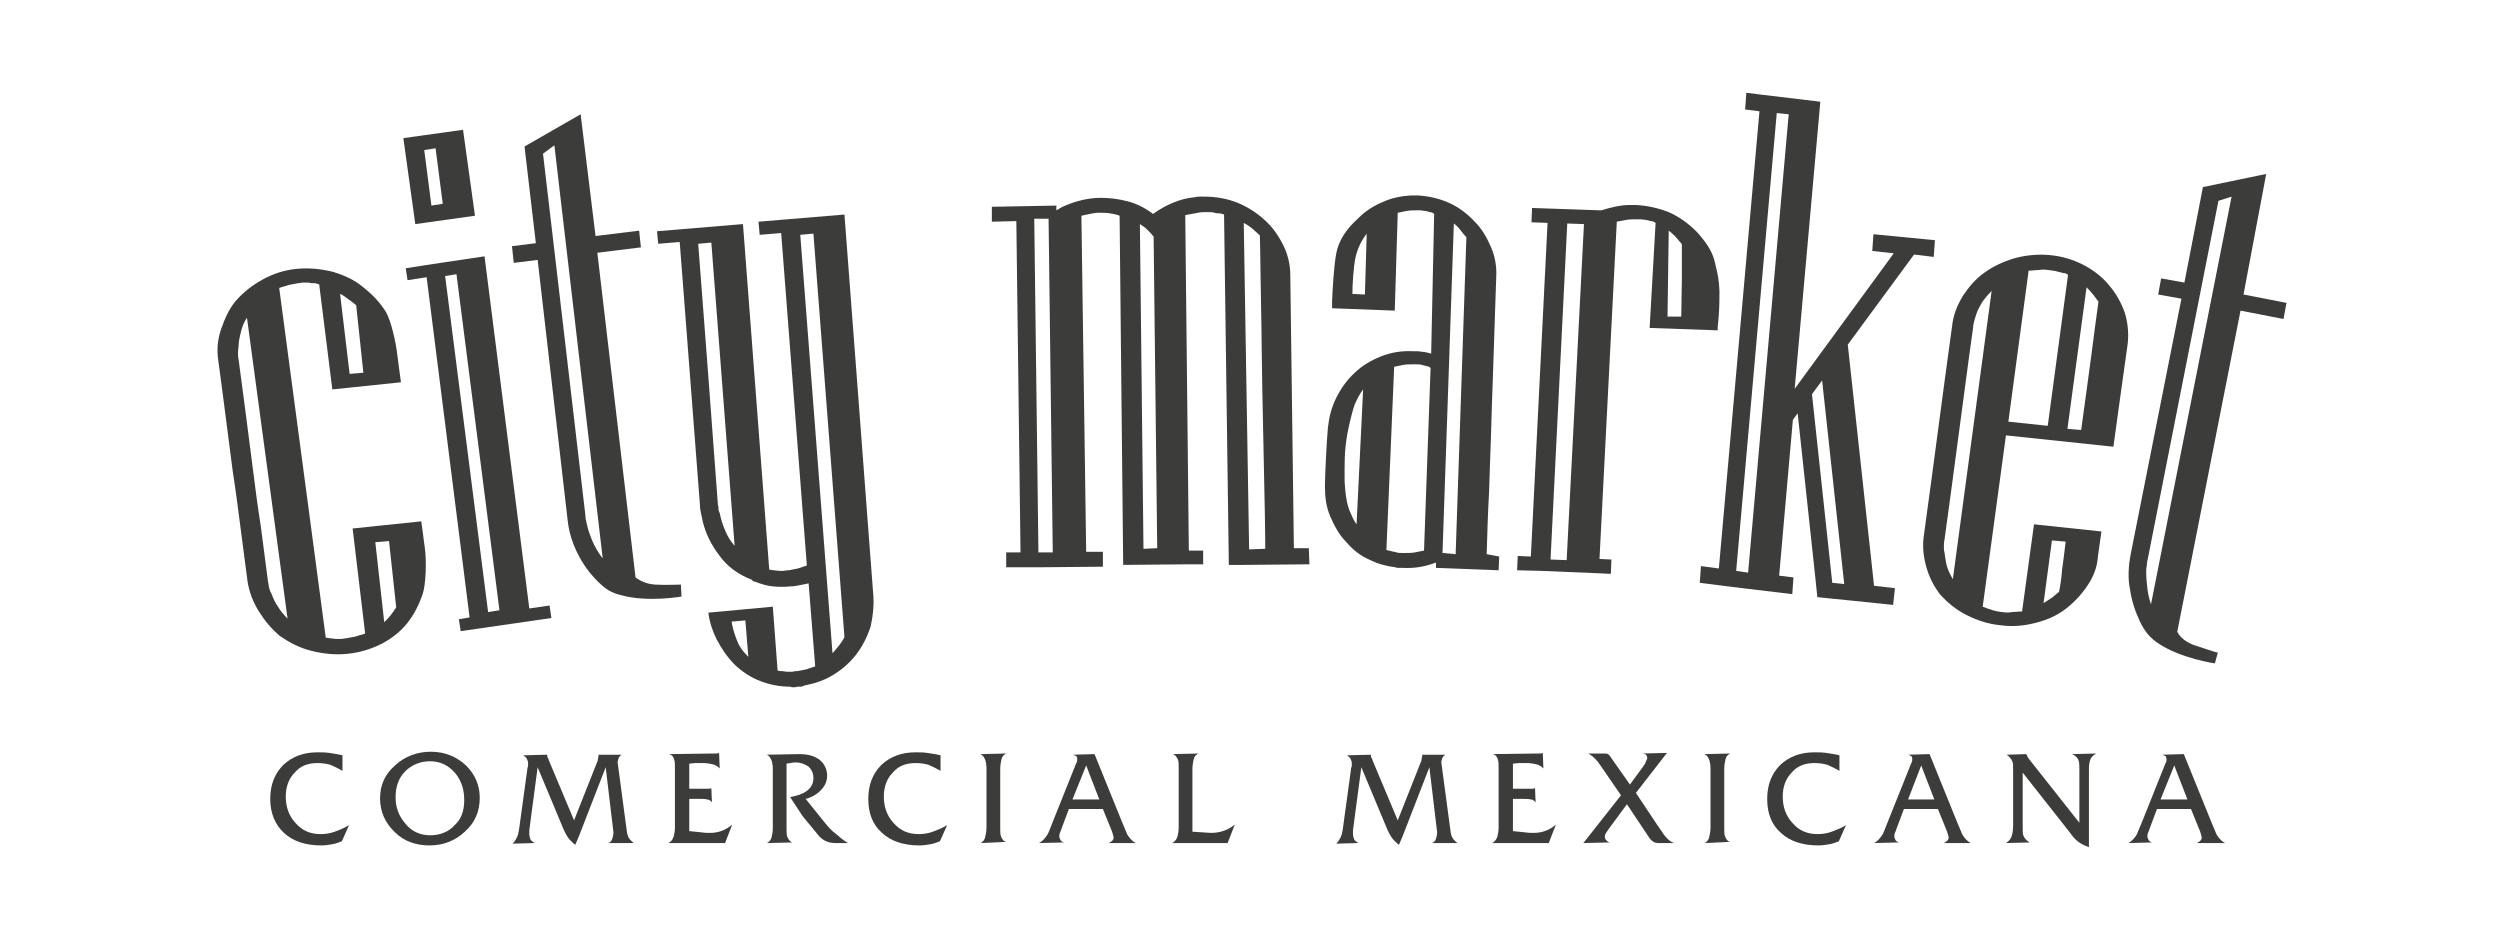 <svg xmlns="http://www.w3.org/2000/svg" fill="none" viewBox="0 0 256 96" height="96" width="256">
<path fill="#3C3C3B" d="M43.259 60.902C42.892 61.941 42.403 62.919 41.731 63.775C41.059 64.631 40.142 65.364 39.103 65.914C38.003 66.464 36.841 66.831 35.558 66.953C34.336 67.075 33.113 66.953 31.891 66.647C30.668 66.342 29.629 65.792 28.651 65.12C27.796 64.386 27.123 63.592 26.512 62.614C25.901 61.636 25.534 60.658 25.351 59.558C25.106 57.724 24.862 55.829 24.617 53.935C24.373 52.04 24.128 50.145 23.823 48.189C23.578 46.295 23.334 44.4 23.089 42.505C22.845 40.61 22.6 38.716 22.356 36.943C22.173 35.782 22.295 34.682 22.662 33.643C23.028 32.604 23.456 31.626 24.128 30.831C24.862 29.976 25.779 29.242 26.879 28.631C27.979 28.02 29.14 27.653 30.363 27.531C31.646 27.409 32.869 27.531 34.091 27.836C35.313 28.203 36.352 28.692 37.208 29.425C38.064 30.098 38.858 30.892 39.47 31.87C40.081 32.848 40.57 35.232 40.692 36.393C40.753 36.882 40.814 37.31 40.875 37.799C40.937 38.288 40.998 38.716 41.059 39.144L34.03 39.877L32.685 29.12C32.502 29.059 32.319 28.998 32.135 28.998C31.952 28.998 31.768 28.998 31.646 28.936C31.402 28.936 31.218 28.936 31.035 28.936C30.852 28.936 30.729 28.998 30.546 28.998C30.179 29.059 29.874 29.12 29.568 29.181C29.262 29.303 28.896 29.364 28.59 29.487L33.358 65.303C33.541 65.303 33.724 65.364 33.846 65.364C34.03 65.364 34.213 65.425 34.458 65.425C34.641 65.425 34.824 65.425 34.947 65.425C35.13 65.425 35.252 65.364 35.436 65.364C35.741 65.303 36.108 65.242 36.414 65.181C36.719 65.058 37.086 64.997 37.392 64.875L36.108 54.118L43.137 53.385C43.198 53.812 43.259 54.301 43.32 54.729C43.381 55.218 43.442 55.646 43.504 56.135C43.687 57.418 43.626 59.863 43.259 60.902ZM25.29 32.543C24.984 32.97 24.801 33.459 24.678 33.948C24.556 34.437 24.434 34.926 24.434 35.415C24.434 35.599 24.373 35.843 24.373 36.087C24.373 36.332 24.373 36.577 24.434 36.821C24.678 38.655 24.923 40.488 25.168 42.383C25.412 44.278 25.657 46.172 25.901 48.067C26.145 50.023 26.39 51.918 26.695 53.812C26.94 55.707 27.184 57.602 27.429 59.435C27.49 59.68 27.49 59.924 27.551 60.169C27.612 60.413 27.673 60.597 27.796 60.78C27.979 61.269 28.162 61.697 28.468 62.125C28.712 62.553 29.079 62.98 29.446 63.347L25.29 32.543ZM36.475 31.259C36.23 31.076 35.986 30.831 35.68 30.648C35.436 30.465 35.13 30.22 34.824 30.098L35.802 38.288L37.208 38.166L36.475 31.259ZM40.57 62.186L39.836 55.401L38.431 55.524L39.347 63.714C39.592 63.469 39.836 63.225 40.02 62.98C40.203 62.736 40.386 62.491 40.57 62.186Z"></path>
<path fill="#3C3C3B" d="M56.278 62.002L54.2 62.307L49.615 26.247L47.171 26.613L45.52 26.858L43.503 27.163L41.548 27.469L41.731 28.691L43.687 28.386L48.087 63.224L46.987 63.407L47.171 64.63L56.461 63.285L56.278 62.002ZM49.982 62.674L45.581 28.264L46.743 28.08L51.144 62.491L49.982 62.674Z"></path>
<path fill="#3C3C3B" d="M47.415 13.29L41.303 14.145L42.525 22.947L48.637 22.091L47.415 13.29ZM44.176 21.052L43.442 15.368L44.603 15.184L45.337 20.868L44.176 21.052Z"></path>
<path fill="#3C3C3B" d="M69.724 59.863C69.602 59.863 68.074 59.924 67.096 59.863C66.118 59.802 65.507 59.435 65.079 59.13L61.167 25.881L65.629 25.33L65.446 23.619L60.984 24.169L59.456 11.701L53.711 15.001L54.872 24.903L52.427 25.208L52.61 26.92L55.055 26.614L58.111 53.14C58.233 54.424 58.6 55.585 59.15 56.685C59.7 57.785 60.373 58.702 61.167 59.496C61.962 60.291 62.573 60.719 63.673 60.963C66.362 61.697 69.785 61.086 69.785 61.086L69.724 59.863ZM60.862 55.829C60.617 55.34 60.434 54.851 60.25 54.301C60.189 54.057 60.128 53.812 60.067 53.568C60.006 53.323 59.945 53.018 59.945 52.773L55.605 15.735L56.767 14.879L61.717 57.174C61.412 56.807 61.106 56.318 60.862 55.829Z"></path>
<path fill="#3C3C3B" d="M213.784 59.924C213.173 60.841 212.439 61.636 211.583 62.308C210.728 62.98 209.689 63.469 208.466 63.775C207.305 64.081 206.083 64.203 204.799 64.019C203.577 63.897 202.477 63.53 201.376 62.98C200.276 62.43 199.421 61.697 198.687 60.902C198.076 60.108 197.587 59.191 197.281 58.152C196.976 57.113 196.854 56.074 196.976 55.035C197.22 53.262 197.465 51.49 197.709 49.656C197.954 47.823 198.198 45.989 198.443 44.155C198.687 42.322 198.932 40.488 199.176 38.655C199.421 36.821 199.665 35.048 199.91 33.276C200.032 32.176 200.46 31.198 201.01 30.281C201.621 29.364 202.293 28.57 203.149 27.959C204.066 27.286 205.105 26.797 206.327 26.431C207.488 26.125 208.711 26.003 209.933 26.125C211.217 26.247 212.378 26.614 213.417 27.164C214.456 27.714 215.373 28.448 216.045 29.303C216.718 30.098 217.207 31.015 217.573 31.992C217.879 33.032 218.001 34.071 217.879 35.171C217.634 36.882 217.39 38.655 217.145 40.427C216.901 42.2 216.656 43.972 216.412 45.745L205.41 44.583L203.027 62.125C203.21 62.186 203.332 62.247 203.516 62.308C203.699 62.369 203.882 62.43 204.066 62.491C204.249 62.553 204.371 62.553 204.555 62.614C204.738 62.614 204.86 62.675 205.044 62.675C205.349 62.736 205.716 62.736 206.022 62.675C206.327 62.675 206.694 62.614 207.061 62.614L208.283 53.69L215.19 54.423C215.128 54.851 215.067 55.279 215.006 55.707C214.945 56.135 214.884 56.563 214.823 56.991C214.762 58.03 214.395 59.008 213.784 59.924ZM203.943 29.792C203.577 30.159 203.271 30.526 202.966 30.953C202.721 31.381 202.477 31.809 202.354 32.237C202.293 32.42 202.232 32.604 202.171 32.848C202.11 33.093 202.049 33.276 202.049 33.52C201.804 35.232 201.56 37.065 201.315 38.899C201.071 40.733 200.826 42.566 200.582 44.4C200.337 46.233 200.093 48.067 199.848 49.901C199.604 51.734 199.359 53.507 199.115 55.279C199.054 55.524 199.054 55.707 199.054 55.952C199.054 56.196 199.054 56.379 199.115 56.563C199.176 57.052 199.237 57.48 199.359 57.968C199.482 58.396 199.726 58.885 199.971 59.313L203.943 29.792ZM211.767 28.142C211.583 28.02 211.461 27.959 211.278 27.959C211.095 27.897 210.972 27.897 210.789 27.836C210.544 27.775 210.361 27.714 210.239 27.714C210.055 27.714 209.933 27.653 209.75 27.653C209.444 27.592 209.078 27.592 208.772 27.653C208.405 27.653 208.1 27.714 207.733 27.714L205.655 43.177L209.689 43.605L211.767 28.142ZM211.156 58.335C211.278 57.48 211.4 56.563 211.522 55.463L210.117 55.34L209.261 61.758C209.567 61.575 209.811 61.391 210.117 61.208C210.361 61.025 210.606 60.78 210.85 60.597C210.972 59.985 211.095 59.191 211.156 58.335ZM214.151 36.393C214.456 34.009 214.701 32.176 214.884 30.892C214.701 30.648 214.517 30.403 214.334 30.159C214.151 29.914 213.906 29.67 213.662 29.425L211.706 43.911L213.111 44.033C213.478 41.283 213.845 38.777 214.151 36.393Z"></path>
<path fill="#3C3C3B" d="M89.404 60.657C89.16 57.479 88.915 54.24 88.671 51C88.427 47.761 88.182 44.522 87.938 41.282C87.693 38.104 87.449 34.865 87.204 31.625C86.96 28.386 86.715 25.208 86.471 21.968L79.87 22.518L77.669 22.702L77.792 24.046L79.992 23.863L82.62 57.907C82.315 58.029 82.009 58.09 81.703 58.212C81.398 58.273 81.092 58.335 80.787 58.396C80.603 58.396 80.481 58.396 80.298 58.457C80.114 58.457 79.992 58.457 79.809 58.457C79.625 58.457 79.381 58.396 79.259 58.396C79.075 58.396 78.953 58.335 78.77 58.335L76.08 22.946L69.479 23.496L67.279 23.68L67.401 24.963L69.602 24.78L71.68 51.795C71.68 52.1 71.741 52.345 71.802 52.651C71.863 52.895 71.924 53.201 71.985 53.506C72.291 54.667 72.841 55.829 73.697 56.929C74.491 58.029 75.591 58.824 76.997 59.374C76.997 59.435 76.997 59.435 77.058 59.435L77.119 59.496C77.18 59.557 77.242 59.557 77.303 59.557C77.914 59.801 78.525 59.985 79.136 60.046C79.748 60.107 80.359 60.107 80.97 60.046C81.275 60.046 81.581 59.985 81.887 59.924C82.192 59.863 82.498 59.801 82.803 59.74L83.476 68.236C83.17 68.358 82.865 68.419 82.559 68.542C82.254 68.603 81.948 68.664 81.642 68.725C81.459 68.725 81.337 68.725 81.153 68.786C80.97 68.786 80.848 68.786 80.664 68.786C80.42 68.786 80.237 68.725 80.114 68.725C79.931 68.725 79.809 68.725 79.625 68.664L79.136 62.124L75.836 62.43L72.535 62.735C72.658 63.713 72.963 64.63 73.391 65.486C73.941 66.525 74.552 67.38 75.286 68.114C76.08 68.847 76.936 69.397 77.914 69.764C78.892 70.131 79.87 70.314 80.909 70.314C81.031 70.375 81.153 70.375 81.275 70.375C81.398 70.375 81.52 70.375 81.642 70.314C81.764 70.314 81.887 70.314 82.009 70.314C82.131 70.314 82.254 70.253 82.376 70.192C83.354 70.009 84.332 69.703 85.248 69.153C86.165 68.603 86.96 67.93 87.632 67.075C88.304 66.219 88.793 65.241 89.16 64.141C89.404 62.98 89.527 61.819 89.404 60.657ZM74.247 54.301C74.002 53.751 73.819 53.139 73.697 52.528C73.635 52.406 73.574 52.284 73.574 52.161C73.574 52.039 73.574 51.856 73.513 51.673C73.208 47.7 72.719 40.916 72.413 36.943C72.108 32.97 71.802 28.997 71.496 24.963L72.841 24.841L75.225 55.89C74.797 55.401 74.491 54.912 74.247 54.301ZM75.53 65.73C75.347 65.302 75.041 64.508 74.919 63.652L76.325 63.53L76.63 67.258C76.141 66.769 75.775 66.341 75.53 65.73ZM85.921 66.097C85.737 66.341 85.493 66.586 85.248 66.891L81.948 24.046L83.293 23.924L86.471 65.241C86.287 65.608 86.104 65.852 85.921 66.097Z"></path>
<path fill="#3C3C3B" d="M134.022 56.135H132.494L132.127 28.203C132.127 27.103 131.883 26.064 131.394 25.086C130.905 24.108 130.294 23.252 129.56 22.58C128.705 21.785 127.727 21.174 126.688 20.747C125.588 20.319 124.487 20.135 123.326 20.135C123.143 20.135 123.02 20.135 122.837 20.135C122.654 20.135 122.532 20.135 122.348 20.196C121.615 20.258 120.881 20.441 120.148 20.747C119.414 21.052 118.742 21.419 118.07 21.908C117.275 21.297 116.42 20.869 115.503 20.624C114.586 20.38 113.669 20.258 112.752 20.258C111.469 20.258 110.246 20.563 109.085 21.052C108.78 21.174 108.474 21.358 108.168 21.541V21.052L101.567 21.174V22.702L104.073 22.641L104.501 56.563H103.034V58.091H104.501H106.212L112.936 58.03V56.502H111.224L110.735 22.091C110.98 22.03 111.285 21.969 111.591 21.908C111.897 21.847 112.202 21.785 112.569 21.785C112.936 21.785 113.302 21.785 113.669 21.847C114.036 21.908 114.341 21.969 114.647 22.091L115.014 57.846L121.737 57.785H123.204V56.379H121.737L121.37 22.03C121.676 21.969 121.981 21.908 122.348 21.847C122.654 21.785 122.959 21.724 123.326 21.724C123.509 21.724 123.632 21.724 123.815 21.724C123.998 21.724 124.182 21.724 124.365 21.785C124.548 21.847 124.671 21.847 124.854 21.847C125.037 21.847 125.16 21.908 125.343 21.969L125.832 57.846H127.36L134.083 57.785L134.022 56.135ZM106.335 56.563L105.907 22.397H107.374L107.802 56.563H106.335ZM117.092 56.196L116.725 22.947C117.031 23.13 117.275 23.314 117.52 23.558C117.764 23.802 117.948 23.986 118.131 24.23L118.498 56.135L117.092 56.196ZM127.91 56.257L127.36 22.825C127.727 23.008 128.032 23.252 128.277 23.436C128.521 23.68 128.766 23.864 129.01 24.108C129.071 26.186 129.071 28.631 129.133 31.32C129.194 34.01 129.194 36.76 129.255 39.571C129.316 42.627 129.377 45.622 129.438 48.556C129.499 51.49 129.56 54.057 129.56 56.196L127.91 56.257Z"></path>
<path fill="#3C3C3B" d="M152.236 56.746C152.297 54.668 152.358 52.529 152.481 50.389C152.542 47.944 152.664 45.5 152.725 42.994C152.786 40.549 152.908 38.104 152.97 35.659C153.031 33.215 153.153 30.77 153.214 28.386C153.275 27.286 153.092 26.247 152.664 25.269C152.236 24.291 151.747 23.435 151.014 22.702C150.219 21.846 149.302 21.174 148.324 20.746C147.347 20.318 146.246 20.074 145.207 20.013C145.085 20.013 144.963 20.013 144.841 20.013C144.718 20.013 144.596 20.013 144.474 20.013C143.496 20.074 142.518 20.257 141.601 20.685C140.684 21.052 139.829 21.602 139.095 22.335C137.812 23.497 137.078 24.658 136.834 25.941C136.589 27.225 136.467 29.486 136.406 30.831C136.406 30.953 136.406 31.075 136.406 31.198C136.406 31.32 136.406 31.442 136.406 31.564L142.824 31.809L143.129 21.785C143.435 21.724 143.74 21.663 144.046 21.602C144.352 21.541 144.657 21.541 144.963 21.541C145.085 21.541 145.268 21.541 145.452 21.541C145.635 21.541 145.757 21.602 146.002 21.602C146.124 21.663 146.307 21.663 146.43 21.724C146.552 21.724 146.735 21.785 146.858 21.907L146.552 36.209C146.246 36.148 145.941 36.026 145.635 36.026C145.33 35.965 145.024 35.965 144.718 35.965C143.557 35.904 142.396 36.087 141.357 36.515C140.318 36.943 139.401 37.493 138.667 38.227C137.934 38.899 137.323 39.754 136.834 40.732C136.345 41.71 136.1 42.688 135.978 43.788C135.856 45.133 135.673 48.556 135.673 49.839C135.673 50.878 135.795 51.917 136.223 52.895C136.651 53.873 137.139 54.79 137.873 55.523C138.545 56.318 139.34 56.929 140.195 57.296C141.051 57.724 141.907 57.968 142.885 58.09C143.007 58.152 143.068 58.152 143.251 58.152C143.374 58.152 143.496 58.152 143.679 58.152C144.841 58.213 145.941 58.029 147.041 57.602C147.041 57.663 147.041 57.724 147.041 57.785C147.041 57.907 147.041 58.029 147.041 58.152L153.459 58.396L153.52 56.99L152.236 56.746ZM139.768 30.159L138.484 30.098C138.484 29.181 138.606 27.286 138.79 26.43C138.973 25.575 139.34 24.719 139.951 23.924L139.768 30.159ZM138.912 53.69C138.606 53.262 138.423 52.834 138.24 52.406C138.056 51.978 137.934 51.489 137.873 51.062C137.812 50.878 137.69 49.595 137.69 49.35C137.69 47.517 137.628 46.294 137.995 44.277C138.179 43.361 138.545 41.833 138.729 41.405C138.912 40.977 139.279 40.243 139.584 39.877L138.912 53.69ZM145.819 56.379C145.513 56.44 145.207 56.501 144.902 56.562C144.596 56.624 144.291 56.624 143.985 56.624C143.802 56.624 143.679 56.624 143.496 56.624C143.313 56.624 143.19 56.624 143.007 56.562C142.824 56.501 142.64 56.501 142.457 56.44C142.274 56.379 142.151 56.379 141.968 56.318L142.763 37.554C143.068 37.493 143.374 37.432 143.679 37.371C143.985 37.31 144.291 37.31 144.596 37.31C144.718 37.31 144.902 37.31 145.085 37.31C145.207 37.31 145.391 37.31 145.635 37.371C145.757 37.432 145.941 37.432 146.063 37.493C146.185 37.493 146.369 37.554 146.491 37.676L145.819 56.379ZM148.875 22.885C149.119 23.069 149.363 23.313 149.547 23.558C149.73 23.802 149.914 24.047 150.158 24.291L149.058 56.746L147.713 56.624L148.875 22.885Z"></path>
<path fill="#3C3C3B" d="M175.645 27.042C175.4 25.819 174.789 24.902 173.75 23.741C172.894 22.885 171.978 22.213 170.878 21.724C169.777 21.296 168.677 21.052 167.516 20.991C167.394 20.991 167.271 20.991 167.21 20.991C167.088 20.991 166.966 20.991 166.905 20.991C165.927 20.991 164.949 21.235 163.971 21.541L156.881 21.296L156.82 22.763L158.47 22.824L156.759 56.99L155.414 56.929L155.353 58.396L157.798 58.457L163.665 58.702L164.949 58.763L165.01 57.296L163.788 57.235L165.56 22.702C165.866 22.641 166.232 22.58 166.538 22.519C166.844 22.458 167.21 22.458 167.516 22.458C167.699 22.458 167.821 22.458 168.005 22.458C168.188 22.458 168.372 22.519 168.555 22.519C168.738 22.58 168.861 22.58 169.044 22.641C169.227 22.641 169.349 22.702 169.533 22.824L168.922 33.581L175.889 33.826C175.889 33.581 175.889 33.276 175.95 32.97C175.95 32.665 176.012 32.42 176.012 32.115C176.073 31.442 176.073 30.098 176.073 29.792C176.012 28.692 175.95 28.264 175.645 27.042ZM160.426 57.357L158.776 57.296L160.487 22.885L162.198 22.947L160.426 57.357ZM172.222 28.631C172.222 29.853 172.161 31.137 172.161 32.42H170.755L170.878 23.619C171.061 23.741 171.183 23.863 171.305 23.986C171.428 24.108 171.55 24.169 171.611 24.291C171.733 24.413 171.855 24.536 171.917 24.658C172.039 24.78 172.161 24.902 172.222 25.025C172.222 26.125 172.222 27.347 172.222 28.631Z"></path>
<path fill="#3C3C3B" d="M191.842 23.985L191.719 25.697L193.92 25.941L183.774 39.816L186.402 10.417L180.29 9.683L178.823 9.5L178.701 11.211L180.168 11.395L176.011 58.213L174.178 57.968L174.056 59.679L177.417 60.107L183.529 60.841L183.651 59.129L182.185 58.946L183.59 42.994L184.079 42.321L185.913 59.374L186.096 61.146L187.869 61.33L189.091 61.452L192.086 61.758L193.859 61.941L194.042 60.23L191.903 59.985L189.213 35.293L195.998 26.064L198.015 26.308L198.137 24.597L191.842 23.985ZM179.006 58.641L177.784 58.457L181.94 11.578L183.163 11.7L179.006 58.641ZM187.624 59.679L185.546 40.366L186.585 38.96L188.847 59.802L187.624 59.679Z"></path>
<path fill="#3C3C3B" d="M227.108 66.831C226.986 66.831 225.519 66.342 224.602 66.036C223.685 65.669 223.196 65.18 222.952 64.692L229.43 31.809L233.831 32.665L234.137 31.014L229.736 30.159L232.059 17.812L225.58 19.157L223.685 28.936L221.301 28.509L220.996 30.159L223.379 30.587L218.184 56.746C217.94 58.029 217.879 59.252 218.123 60.413C218.307 61.636 218.673 62.675 219.162 63.714C219.651 64.692 220.14 65.303 221.057 65.914C223.379 67.442 226.802 67.931 226.802 67.931L227.108 66.831ZM219.896 60.291C219.835 59.741 219.773 59.191 219.773 58.641C219.773 58.396 219.773 58.152 219.835 57.907C219.835 57.663 219.896 57.357 219.957 57.113L227.169 20.563L228.514 20.135L220.262 61.88C220.079 61.33 219.957 60.841 219.896 60.291Z"></path>
<path fill="#3C3C3B" d="M35.008 86.144C34.702 86.267 34.396 86.389 34.03 86.45C33.663 86.511 33.296 86.572 32.929 86.572C31.279 86.572 29.996 86.144 29.079 85.289C28.162 84.433 27.673 83.272 27.673 81.805C27.673 80.399 28.101 79.238 29.018 78.321C29.934 77.465 31.096 77.038 32.502 77.038C32.929 77.038 33.296 77.038 33.724 77.099C34.091 77.16 34.58 77.221 35.069 77.343V78.932C34.641 78.688 34.274 78.504 33.846 78.321C33.418 78.199 32.99 78.138 32.502 78.138C31.524 78.138 30.729 78.443 30.179 79.116C29.568 79.727 29.262 80.583 29.262 81.561C29.262 82.6 29.568 83.516 30.24 84.25C30.913 85.044 31.768 85.411 32.807 85.411C33.296 85.411 33.785 85.35 34.274 85.167C34.763 84.983 35.252 84.8 35.741 84.494L35.008 86.144Z"></path>
<path fill="#3C3C3B" d="M49.126 81.683C49.126 83.089 48.637 84.25 47.598 85.167C46.62 86.083 45.398 86.572 43.992 86.572C42.586 86.572 41.364 86.145 40.447 85.228C39.469 84.311 38.919 83.15 38.919 81.744C38.919 80.399 39.408 79.299 40.447 78.382C41.425 77.466 42.709 76.977 44.114 76.977C45.52 76.977 46.742 77.466 47.721 78.382C48.637 79.299 49.126 80.399 49.126 81.683ZM47.537 81.927C47.537 80.827 47.231 79.91 46.62 79.177C45.948 78.382 45.092 77.954 44.053 77.954C43.014 77.954 42.159 78.321 41.486 78.993C40.814 79.666 40.508 80.583 40.508 81.622C40.508 82.661 40.814 83.516 41.486 84.311C42.159 85.167 43.075 85.533 44.053 85.533C45.092 85.533 45.948 85.167 46.559 84.494C47.231 83.883 47.537 83.027 47.537 81.927Z"></path>
<path fill="#3C3C3B" d="M62.267 86.328C62.512 86.267 62.634 86.084 62.695 85.9C62.756 85.717 62.817 85.472 62.817 85.228L62.023 78.566L59.272 85.656L58.906 86.511C58.6 86.267 58.356 86.022 58.172 85.778C58.05 85.595 57.867 85.289 57.683 84.861L55.055 78.566L54.261 84.555C54.261 84.739 54.199 84.861 54.199 85.044C54.199 85.228 54.199 85.35 54.199 85.411C54.199 85.594 54.261 85.778 54.322 85.961C54.383 86.084 54.566 86.206 54.749 86.328L52.488 86.389C52.733 86.145 52.916 85.839 53.038 85.472C53.099 85.289 53.16 84.922 53.221 84.433L54.016 78.627C54.077 78.505 54.077 78.382 54.077 78.382C54.077 78.321 54.077 78.26 54.077 78.138C54.077 78.016 54.016 77.832 53.955 77.71C53.894 77.588 53.772 77.466 53.588 77.343L56.033 77.282C56.033 77.404 56.033 77.527 56.094 77.588C56.155 77.71 56.216 77.832 56.216 77.893L58.783 84.005L61.106 78.138C61.167 78.016 61.228 77.893 61.228 77.71C61.289 77.527 61.289 77.404 61.289 77.282H63.673C63.551 77.343 63.428 77.466 63.367 77.588C63.306 77.771 63.245 77.893 63.245 78.077L64.162 84.922C64.223 85.289 64.223 85.472 64.284 85.533C64.345 85.839 64.59 86.084 64.895 86.328H62.267Z"></path>
<path fill="#3C3C3B" d="M74.247 86.328H68.44C68.685 86.206 68.868 86.022 68.99 85.655C69.052 85.411 69.113 85.105 69.113 84.677V84.372V79.116V78.749C69.113 78.321 69.113 78.015 69.052 77.832C68.99 77.526 68.807 77.282 68.502 77.221L72.963 77.16H73.208C73.391 77.16 73.513 77.16 73.636 77.099L73.697 78.688C73.513 78.504 73.269 78.321 72.963 78.26C72.719 78.199 72.352 78.138 71.985 78.138C71.68 78.138 71.374 78.138 71.191 78.138C71.007 78.138 70.763 78.199 70.58 78.199V80.766H72.23C72.352 80.766 72.413 80.766 72.535 80.766C72.658 80.766 72.719 80.766 72.841 80.705L72.902 82.172C72.78 81.988 72.597 81.866 72.413 81.866C72.23 81.805 71.924 81.805 71.619 81.805H70.58V85.105L72.352 85.289C72.413 85.289 72.474 85.289 72.535 85.289C72.597 85.289 72.658 85.289 72.719 85.289C73.575 85.289 74.369 84.983 74.98 84.433L74.247 86.328Z"></path>
<path fill="#3C3C3B" d="M86.838 86.328H85.554C84.82 86.328 84.332 86.084 83.904 85.656L82.192 83.578L80.909 81.622C81.581 81.5 82.131 81.316 82.498 81.072C83.048 80.705 83.293 80.277 83.293 79.666C83.293 79.177 83.109 78.81 82.803 78.505C82.437 78.26 82.009 78.077 81.52 78.077C81.337 78.077 81.153 78.077 80.97 78.138C80.787 78.138 80.664 78.199 80.542 78.199V84.372V84.739C80.542 85.167 80.542 85.472 80.603 85.656C80.725 85.961 80.909 86.206 81.153 86.267L78.525 86.328C78.77 86.206 78.953 86.022 79.014 85.717C79.075 85.472 79.136 85.167 79.136 84.8V84.433V79.177V78.749C79.136 78.382 79.075 78.077 79.014 77.894C78.892 77.588 78.77 77.404 78.525 77.282L81.826 77.221C82.742 77.221 83.415 77.405 83.965 77.832C84.454 78.26 84.698 78.81 84.698 79.421C84.698 80.033 84.454 80.522 84.026 80.95C83.598 81.377 83.048 81.683 82.498 81.805L84.515 84.311C84.82 84.678 85.126 85.044 85.554 85.35C86.043 85.778 86.41 86.084 86.838 86.328Z"></path>
<path fill="#3C3C3B" d="M96.25 86.144C95.944 86.267 95.639 86.389 95.272 86.45C94.905 86.511 94.539 86.572 94.172 86.572C92.522 86.572 91.238 86.144 90.321 85.289C89.343 84.433 88.915 83.272 88.915 81.805C88.915 80.399 89.343 79.238 90.26 78.321C91.177 77.465 92.338 77.038 93.744 77.038C94.172 77.038 94.539 77.038 94.966 77.099C95.333 77.16 95.822 77.221 96.311 77.343V78.932C95.883 78.688 95.516 78.504 95.089 78.321C94.661 78.199 94.233 78.138 93.744 78.138C92.766 78.138 91.972 78.443 91.421 79.116C90.81 79.727 90.505 80.583 90.505 81.561C90.505 82.6 90.81 83.516 91.483 84.25C92.155 85.044 93.011 85.411 94.05 85.411C94.539 85.411 95.028 85.35 95.516 85.167C96.005 84.983 96.494 84.8 96.983 84.494L96.25 86.144Z"></path>
<path fill="#3C3C3B" d="M100.406 86.328C100.65 86.205 100.834 86.022 100.895 85.655C100.956 85.411 101.017 85.105 101.017 84.739V84.372V79.115V78.688C101.017 78.321 100.956 78.015 100.895 77.832C100.773 77.526 100.65 77.343 100.406 77.221L103.034 77.16C102.79 77.282 102.606 77.465 102.545 77.771C102.484 78.076 102.423 78.382 102.423 78.749V79.115V84.372V84.677C102.423 85.105 102.423 85.411 102.484 85.594C102.606 85.9 102.729 86.144 103.034 86.205L100.406 86.328Z"></path>
<path fill="#3C3C3B" d="M113.547 86.328C113.914 86.145 114.036 85.961 114.036 85.778C114.036 85.656 113.975 85.534 113.914 85.289C113.853 85.106 113.792 84.922 113.73 84.8L112.936 82.844H109.452L108.719 84.8C108.657 84.983 108.596 85.167 108.535 85.289C108.474 85.411 108.474 85.534 108.474 85.656C108.474 85.778 108.535 85.9 108.596 86.022C108.657 86.145 108.78 86.206 108.963 86.267L106.396 86.328C106.763 86.145 107.007 85.839 107.252 85.472C107.374 85.289 107.496 84.922 107.741 84.311L110.063 78.505C110.124 78.321 110.185 78.199 110.247 78.077C110.308 77.955 110.308 77.832 110.308 77.771C110.308 77.649 110.308 77.527 110.247 77.466C110.185 77.404 110.063 77.343 109.88 77.282L112.08 77.221L114.953 84.311C115.197 84.922 115.381 85.289 115.442 85.472C115.686 85.839 115.931 86.145 116.297 86.328H113.547ZM112.569 81.866L111.224 78.382L109.819 81.866H112.569Z"></path>
<path fill="#3C3C3B" d="M125.71 86.328H120.026C120.27 86.205 120.453 86.022 120.576 85.655C120.637 85.411 120.698 85.105 120.698 84.677V84.372V79.115V78.749C120.698 78.321 120.698 78.015 120.637 77.832C120.515 77.526 120.331 77.282 120.087 77.221L122.715 77.16C122.47 77.282 122.287 77.465 122.226 77.771C122.165 78.076 122.104 78.382 122.104 78.749V79.115V85.166L123.998 85.289C124.976 85.289 125.771 84.983 126.443 84.433L125.71 86.328Z"></path>
<path fill="#3C3C3B" d="M146.613 86.328C146.857 86.267 146.98 86.084 147.041 85.9C147.102 85.717 147.163 85.472 147.163 85.228L146.368 78.566L143.618 85.656L143.251 86.511C142.946 86.267 142.701 86.022 142.518 85.778C142.396 85.595 142.212 85.289 142.029 84.861L139.401 78.566L138.606 84.555C138.606 84.739 138.545 84.861 138.545 85.044C138.545 85.228 138.545 85.35 138.545 85.411C138.545 85.594 138.606 85.778 138.667 85.961C138.728 86.084 138.912 86.206 139.095 86.328L136.834 86.389C137.078 86.145 137.262 85.839 137.384 85.472C137.445 85.289 137.506 84.922 137.567 84.433L138.362 78.627C138.423 78.505 138.423 78.382 138.423 78.382C138.423 78.321 138.423 78.26 138.423 78.138C138.423 78.016 138.362 77.832 138.301 77.71C138.24 77.588 138.117 77.466 137.934 77.343L140.379 77.282C140.379 77.404 140.379 77.527 140.44 77.588C140.501 77.71 140.562 77.832 140.562 77.893L143.129 84.005L145.452 78.138C145.513 78.016 145.574 77.893 145.574 77.71C145.635 77.527 145.635 77.404 145.635 77.282H148.019C147.896 77.343 147.774 77.466 147.713 77.588C147.652 77.771 147.591 77.893 147.591 78.077L148.508 84.922C148.569 85.289 148.569 85.472 148.63 85.533C148.691 85.839 148.936 86.084 149.241 86.328H146.613Z"></path>
<path fill="#3C3C3B" d="M158.592 86.328H152.786C153.03 86.206 153.214 86.022 153.336 85.655C153.397 85.411 153.458 85.105 153.458 84.677V84.372V79.116V78.749C153.458 78.321 153.458 78.015 153.397 77.832C153.336 77.526 153.153 77.282 152.847 77.221L157.309 77.16H157.553C157.737 77.16 157.859 77.16 157.981 77.099L158.042 78.688C157.859 78.504 157.614 78.321 157.309 78.26C157.064 78.199 156.698 78.138 156.331 78.138C156.025 78.138 155.72 78.138 155.536 78.138C155.353 78.138 155.108 78.199 154.925 78.199V80.766H156.575C156.698 80.766 156.759 80.766 156.881 80.766C157.003 80.766 157.064 80.766 157.187 80.705L157.248 82.172C157.125 81.988 156.942 81.866 156.759 81.866C156.575 81.805 156.27 81.805 155.964 81.805H154.925V85.105L156.698 85.289C156.759 85.289 156.82 85.289 156.881 85.289C156.942 85.289 157.003 85.289 157.064 85.289C157.92 85.289 158.715 84.983 159.326 84.433L158.592 86.328Z"></path>
<path fill="#3C3C3B" d="M171.427 86.328H169.838C169.594 86.328 169.349 86.267 169.227 86.144C169.166 86.083 169.044 86.022 168.922 85.839L166.599 82.355L164.704 84.922C164.582 85.105 164.46 85.289 164.399 85.411C164.338 85.533 164.338 85.655 164.338 85.717C164.338 85.839 164.399 85.961 164.46 86.022C164.521 86.083 164.643 86.206 164.826 86.267L162.137 86.328L165.988 81.438L163.971 78.504C163.726 78.138 163.543 77.893 163.36 77.71C163.115 77.465 162.871 77.282 162.626 77.16H164.215C164.399 77.16 164.582 77.16 164.643 77.221C164.765 77.282 164.826 77.343 164.888 77.465L166.905 80.338L168.249 78.504C168.433 78.26 168.494 78.138 168.555 77.954C168.616 77.832 168.677 77.71 168.677 77.588C168.677 77.465 168.616 77.404 168.555 77.282C168.494 77.221 168.31 77.16 168.127 77.16L170.694 77.099L167.516 81.194L169.716 84.494C170.083 85.044 170.327 85.35 170.388 85.472C170.755 85.961 171.061 86.206 171.427 86.328Z"></path>
<path fill="#3C3C3B" d="M174.545 86.328C174.789 86.205 174.973 86.022 175.034 85.655C175.095 85.411 175.156 85.105 175.156 84.739V84.372V79.115V78.688C175.156 78.321 175.095 78.015 175.034 77.832C174.911 77.526 174.789 77.343 174.545 77.221L177.173 77.16C176.928 77.282 176.745 77.465 176.684 77.771C176.623 78.076 176.562 78.382 176.562 78.749V79.115V84.372V84.677C176.562 85.105 176.562 85.411 176.623 85.594C176.745 85.9 176.867 86.144 177.173 86.205L174.545 86.328Z"></path>
<path fill="#3C3C3B" d="M188.297 86.144C187.991 86.267 187.686 86.389 187.319 86.45C186.952 86.511 186.585 86.572 186.219 86.572C184.568 86.572 183.285 86.144 182.368 85.289C181.39 84.433 180.962 83.272 180.962 81.805C180.962 80.399 181.39 79.238 182.307 78.321C183.224 77.465 184.385 77.038 185.791 77.038C186.219 77.038 186.585 77.038 187.013 77.099C187.38 77.16 187.869 77.221 188.358 77.343V78.932C187.93 78.688 187.563 78.504 187.136 78.321C186.708 78.199 186.28 78.138 185.791 78.138C184.813 78.138 184.018 78.443 183.468 79.116C182.857 79.727 182.552 80.583 182.552 81.561C182.552 82.6 182.857 83.516 183.529 84.25C184.202 85.044 185.057 85.411 186.096 85.411C186.585 85.411 187.074 85.35 187.563 85.167C188.052 84.983 188.541 84.8 189.03 84.494L188.297 86.144Z"></path>
<path fill="#3C3C3B" d="M199.054 86.328C199.42 86.145 199.543 85.961 199.543 85.778C199.543 85.656 199.481 85.534 199.42 85.289C199.359 85.106 199.298 84.922 199.237 84.8L198.442 82.844H194.959L194.225 84.8C194.164 84.983 194.103 85.167 194.042 85.289C193.981 85.411 193.981 85.534 193.981 85.656C193.981 85.778 194.042 85.9 194.103 86.022C194.164 86.145 194.286 86.206 194.47 86.267L191.903 86.328C192.269 86.145 192.514 85.839 192.758 85.472C192.881 85.289 193.003 84.922 193.247 84.311L195.57 78.505C195.631 78.321 195.692 78.199 195.753 78.077C195.814 77.955 195.814 77.832 195.814 77.771C195.814 77.649 195.814 77.527 195.753 77.466C195.692 77.404 195.57 77.343 195.386 77.282L197.587 77.221L200.459 84.311C200.704 84.922 200.887 85.289 200.948 85.472C201.193 85.839 201.437 86.145 201.804 86.328H199.054ZM198.076 81.866L196.731 78.382L195.386 81.866H198.076Z"></path>
<path fill="#3C3C3B" d="M213.906 78.993V86.083V86.755C213.417 86.572 213.05 86.389 212.745 86.144C212.5 85.961 212.195 85.594 211.889 85.166L207.122 79.115V84.494C207.122 84.983 207.122 85.35 207.183 85.533C207.305 85.839 207.488 86.083 207.855 86.266L205.41 86.328C205.716 86.144 205.96 85.839 206.022 85.533C206.083 85.35 206.144 84.983 206.144 84.494V78.993C206.144 78.504 206.144 78.138 206.083 78.015C205.96 77.71 205.777 77.465 205.472 77.282L207.488 77.221C207.55 77.343 207.611 77.465 207.672 77.588L207.855 77.832L212.928 84.25V78.993C212.928 78.504 212.928 78.138 212.867 77.954C212.806 77.649 212.561 77.404 212.195 77.221L214.64 77.16C214.334 77.343 214.089 77.588 214.028 77.832C213.906 78.199 213.906 78.565 213.906 78.993Z"></path>
<path fill="#3C3C3B" d="M224.969 86.328C225.335 86.145 225.458 85.961 225.458 85.778C225.458 85.656 225.397 85.534 225.335 85.289C225.274 85.106 225.213 84.922 225.152 84.8L224.358 82.844H220.874L220.14 84.8C220.079 84.983 220.018 85.167 219.957 85.289C219.896 85.411 219.896 85.534 219.896 85.656C219.896 85.778 219.957 85.9 220.018 86.022C220.079 86.145 220.201 86.206 220.385 86.267L217.94 86.328C218.307 86.145 218.551 85.839 218.796 85.472C218.857 85.289 219.04 84.922 219.285 84.311L221.607 78.505C221.668 78.321 221.729 78.199 221.79 78.077C221.852 77.955 221.852 77.832 221.852 77.771C221.852 77.649 221.79 77.527 221.79 77.466C221.729 77.404 221.607 77.343 221.424 77.282L223.624 77.221L226.497 84.311C226.741 84.922 226.925 85.289 226.986 85.472C227.23 85.839 227.475 86.145 227.841 86.328H224.969ZM223.991 81.866L222.646 78.382L221.24 81.866H223.991Z"></path>
</svg>
